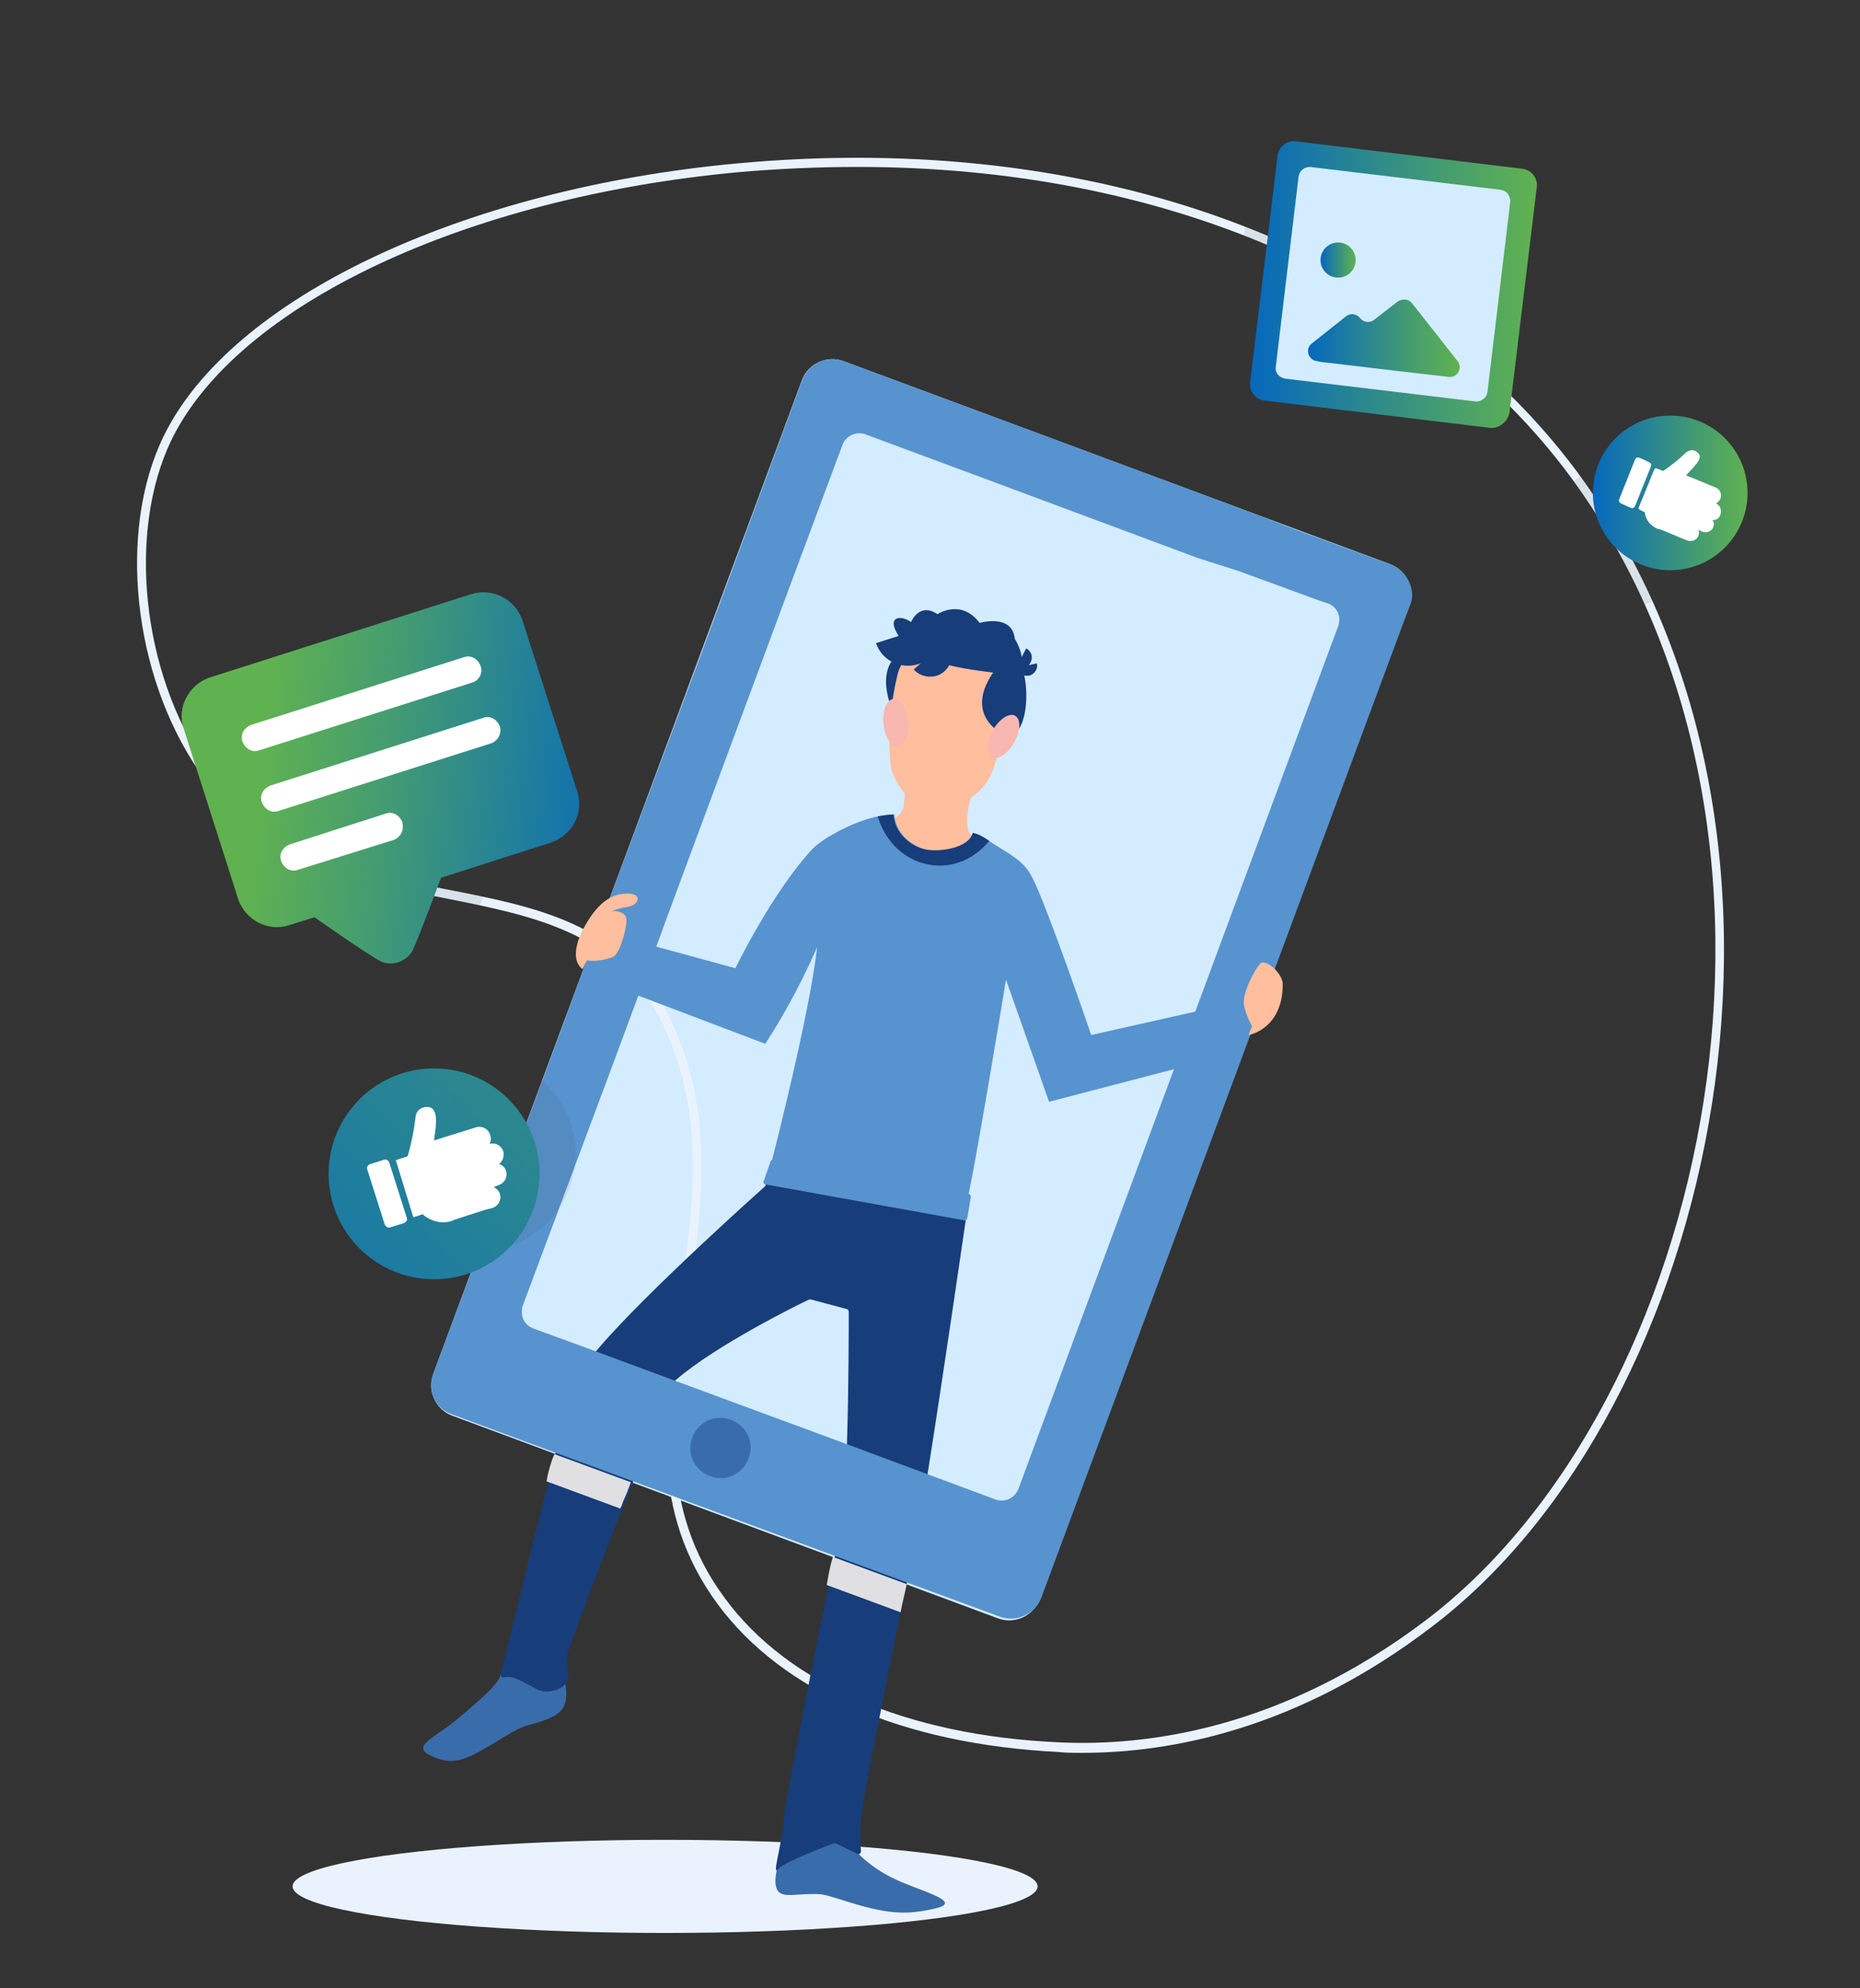 <?xml version="1.0" encoding="utf-8"?>
<!-- Generator: Adobe Illustrator 21.0.0, SVG Export Plug-In . SVG Version: 6.00 Build 0)  -->
<svg version="1.1" id="Layer_1" xmlns="http://www.w3.org/2000/svg" xmlns:xlink="http://www.w3.org/1999/xlink" x="0px" y="0px"
	 viewBox="0 0 211.7 226.3" style="enable-background:new 0 0 211.7 226.3;" xml:space="preserve">
<rect x="0" y="0" width="211.7" height="226.3" fill="#333333" stroke="none"/>
<style type="text/css">
	.st0{fill:#EAF3FD;}
	.st1{fill:#D4ECFF;}
	.st2{display:none;opacity:9.000000e-02;fill:#AAAAE8;}
	.st3{fill:#173D7A;}
	.st4{fill:#FFBE9D;}
	.st5{fill:#F8B7B0;}
	.st6{fill:#77D2FF;}
	.st7{fill:#5793CE;}
	.st8{fill:#396CAA;}
	.st9{fill:#E0E0E2;}
	.st10{opacity:0.1;fill:#3F3F3F;}
	.st11{fill:url(#SVGID_1_);}
	.st12{fill:url(#SVGID_2_);}
	.st13{fill:url(#SVGID_3_);}
	.st14{fill:url(#SVGID_4_);}
	.st15{fill:#FFFFFF;}
	.st16{fill:url(#SVGID_5_);}
	.st17{fill:url(#SVGID_6_);}
</style>
<g>
	<ellipse class="st0" cx="75.7" cy="214.7" rx="42.4" ry="5.3"/>
	<g>
		<path class="st1" d="M158.2,64.2L96,41.1c-1.9-0.7-4,0.3-4.7,2.1l-42,113.2c-0.7,1.9,0.3,4,2.1,4.7l62.2,23.1
			c1.9,0.7,4-0.3,4.7-2.1l42-113.2C161.1,67,160.1,64.9,158.2,64.2z"/>
	</g>
	<path class="st0" d="M123.2,199.5c-1,0-1.9,0-2.8-0.1c-17.6-0.9-31.3-6.8-38.7-16.8c-7.9-10.7-6.2-22.1-4.4-34.2
		c1.6-10.7,3.3-21.8-2.3-32.7c-5-9.7-14.5-11.5-24.5-13.5c-10.3-2-20.9-4.1-27.9-14.5c-7.5-11-9.2-27.3-4-38
		C26.2,34,52.5,21.5,83.9,18.6c40.8-3.8,76.5,9.4,95.6,35.1c30.3,41.1,16.2,106.7-16.6,131.5l0,0l-0.3-0.4l0.3,0.4
		C147.7,196.8,133.3,199.5,123.2,199.5z M97.6,19c-4.4,0-9,0.2-13.6,0.6c-31.1,2.9-57,15.1-64.5,30.5c-5,10.4-3.4,26.3,3.9,37
		c6.8,10.1,17.2,12.1,27.3,14.1c10.3,2,20,3.9,25.2,14c5.7,11.2,4,22.4,2.4,33.3c-1.8,11.8-3.5,23,4.2,33.4
		c7.2,9.8,20.7,15.6,37.9,16.4c10.1,0.5,25.5-1.5,41.9-13.9l0.3,0.4l-0.3-0.4c32.4-24.6,46.4-89.5,16.4-130.2
		C162,31.7,132.3,19,97.6,19z"/>
	<path class="st2" d="M120.9,122.2c-1.6,0-3.2,0-4.8-0.1C92,120.7,72.3,110,63.4,93.3c-14.2-26.6-0.3-63.7,21.1-75.4
		c10.8-5.9,20.1-5.8,26.1-4.6c10.2,2,17.7,6.7,21.1,13.2c3.7,6.9,1.7,13.4-0.4,20.3c-1.9,6.1-3.8,12.5-1.5,19.4
		c2.1,6.1,7.5,8,13.2,10c5.8,2.1,11.8,4.2,15.1,10.9c3.4,7.1,3,16.7-1,22.5C151.7,117.3,137.5,122.2,120.9,122.2z M103.8,13.2
		c-5.3,0-11.9,1.2-19.1,5.2l0,0C63.6,29.9,49.8,66.7,63.8,93.1c8.8,16.5,28.4,27.2,52.4,28.5c18.5,1,34.7-3.9,40.4-12.3
		c3.9-5.6,4.2-15.1,0.9-22c-3.1-6.5-9-8.6-14.8-10.6c-5.8-2.1-11.3-4-13.5-10.4c-2.4-7-0.4-13.4,1.5-19.7c2.1-6.8,4-13.2,0.4-19.9
		c-3.4-6.3-10.8-10.9-20.8-12.9C108.5,13.4,106.3,13.2,103.8,13.2z M84.6,18.1L84.6,18.1L84.6,18.1z"/>
	<g>
		<path class="st3" d="M103.8,81.9c2-1.7,3.7-10.1-0.7-8c-4.4,2.1-1,8.1-1,8.1L103.8,81.9z"/>
		<path class="st4" d="M105,100.1c4,1,6.8-0.9,7.8-1.8c0.9-0.9-1.5-2.3-2.4-3.4c-0.3-0.5-0.4-1.2-0.3-2.1c0.1-1.2,0.6-2.8,1.2-4.5
			l-8-2.5c0,0-0.2,4.1-0.4,5.7c0,0.3-0.1,0.5-0.2,0.7c-0.4,0.9-1.4,1.2-3.2,2.3C97.5,95.6,101,99.1,105,100.1z"/>
		<path class="st4" d="M102.9,91.4c0,0.1,0,0.2-0.1,0.3c0.8,1,1.8,1.7,2.6,1.8c1.3,0.2,3-0.3,4.8-1.5c0.2-1.1,0.6-2.4,1.1-3.8
			l-8-2.5C103.3,85.7,103.1,89.9,102.9,91.4z"/>
		<path class="st4" d="M114.2,83.3c-0.9,3.9-1.4,5.8-3.3,7.2c-1.9,1.4-3.8,1.9-5.2,1.8c-1.8-0.2-4.1-3.4-4.3-5.1
			c-0.3-1.8-0.3-6.3,0.8-10.6c0.6-2.2,3.6-4.5,6.4-4.1C111.2,72.8,116.3,73.8,114.2,83.3z"/>
		
			<ellipse transform="matrix(0.996 -9.418936e-02 9.418936e-02 0.996 -7.287 9.965)" class="st5" cx="101.9" cy="82.2" rx="1.4" ry="2.7"/>
		<path class="st7" d="M137.8,120.6l-18.4,4.8l-4.9-13.9c0,0-3.8,23.2-4.6,25.9c-0.7,2.6-1.4,2.8-2.5,2.6L89,136.8
			c-1.3-0.2-1.9-1.7-1.3-4.1c0.5-1.9,4.5-17.6,5.3-24.9c0,0-2.3,5.5-5.9,11l-17.4-6.6l1.9-5.3l12.1,3.3c0,0,4.1-8.5,8.7-13.5
			c1.4-1.5,5.3-3.4,7.6-3.8c0.7-0.1,1.3-0.2,1.8-0.2c0.1,2.2,2.1,3.7,3.7,4c1.6,0.3,4.9-0.2,5.3-1.9c0.6,0.2,1.2,0.6,1.9,1
			c2.3,1.5,3.8,2.1,4.8,4.1c1.7,3.3,6.7,17.9,6.7,17.9l13.8-3.1L137.8,120.6z"/>
		<g>
			<path class="st8" d="M96.5,209.5c0.4,0.8,2.2,2.8,5,4.2c2.7,1.4,8.4,2.7,5,3.5c-3.4,0.8-5.6,0.7-10.8-1c-2.1-0.6-1.9-0.7-4.2-0.6
				c-2.3,0.1-4,0.7-2.9-3.7C89.7,207.4,95.4,206.8,96.5,209.5z"/>
			<path class="st8" d="M56.9,190.8c-0.2,0.9-2.5,2.9-4.9,4.9s-5.1,3-3.2,4c3.2,1.7,4.8,0.2,9.4-2.5c2-1.1,1.9-0.7,4-1.5
				c1.5-0.6,2.7-1.3,2.1-4.3C63.3,186.9,57.5,188,56.9,190.8z"/>
			<path class="st3" d="M109.9,139c0,0-2.6,17.9-4.3,28.6c-0.2,1.2-0.4,2.3-0.5,3.3c-0.2,1.4-0.4,2.5-0.6,3.2
				c-0.3,1.2-0.7,3.4-1.3,6.2c-0.2,1-0.4,2.1-0.7,3.2c-1.9,9.3-4.4,21.9-4.5,23.5c-0.1,1.6-0.1,2.9,0,3.7c0,0.2-0.2,0.4-0.4,0.3
				l-2.5-1.2c-0.1,0-0.2,0-0.2,0c-0.8,0.3-5.6,2.1-6.3,2.9c-0.8,0.9,0.3-2.2,0.6-5.5c0.2-2.5,3.2-17.4,5.1-26.7
				c0.2-1.2,0.5-2.3,0.7-3.2c0.4-1.9,0.7-3.3,0.8-4c0.2-1,0.3-3.1,0.5-5.6c0.1-1.1,0.1-2.2,0.1-3.4c0.2-6.3,0.2-13.6,0.2-15
				c0-0.1-0.1-0.3-0.2-0.3l-4.1-1.1c-0.1,0-0.1,0-0.2,0c-1.1,0.5-10.6,5.2-15.1,9.1c-1.1,0.9-1.9,1.9-2.3,2.7
				c-0.1,0.1-0.1,0.2-0.1,0.3c-0.9,3.7-1.8,6.6-2.6,8.8c-0.3,0.8-0.5,1.5-0.8,2c-0.1,0.3-0.3,0.6-0.4,1c-1.7,4.1-5.4,14.1-6.1,16
				c-0.4,1.2,0,2.1,0,3c0,1.4-2.3,2.1-3.5,1.5c-0.9-0.4-2.7-1.7-3.8-1.4c-0.2,0.1-0.5-0.1-0.4-0.4c0.7-2.8,3.2-13.1,5.4-21.8
				c0.3-1.1,0.6-2.2,0.8-3.2c1.2-4.3,2.2-7.8,2.8-9.1c0.3-0.7,1-1.6,2-2.8c5.5-6.5,19.1-18.6,19.1-18.6s0.5-1.5,1.3-1.4
				c1.8,0.3,1.9,0.6,11,2.4C109,137.9,110.2,136.9,109.9,139z"/>
		</g>
		<path class="st3" d="M113.5,76.6c-5.4-0.6-9.2-1.5-11-3.9c-1.8-2.5-0.1-2.8,1.2-1.9c0,0,0.9-2.3,3-0.9c0,0,2.7-1.8,4.8,1
			c0,0,3.7-1.1,4,1.8C115.5,72.7,118.3,77.2,113.5,76.6z"/>
		<path class="st3" d="M116,75.4c1.5,2.1,1.1,10.7-2.7,7.6c-3.7-3.1,0.5-7.4,0.5-7.4L116,75.4z"/>
		
			<ellipse transform="matrix(0.491 -0.871 0.871 0.491 -14.761 142.187)" class="st5" cx="114.2" cy="83.7" rx="2.7" ry="1.4"/>
		<path class="st7" d="M109.8,138.9l-22.7-4.1c-0.2,0-0.2-0.2-0.2-0.3l0.8-2.3c0-0.1,0.2-0.2,0.3-0.2l22.3,3.9
			c0.1,0,0.2,0.2,0.2,0.3l-0.4,2.4C110.1,138.8,109.9,138.9,109.8,138.9z"/>
		<path class="st3" d="M112.6,95.7c-1.7,2.1-4.3,3.2-6.9,2.7c-2.8-0.5-5-2.7-5.8-5.5c0.7-0.1,1.3-0.2,1.8-0.2c0.1,2.2,2.1,3.7,3.7,4
			c1.6,0.3,4.9-0.2,5.3-1.9C111.4,94.9,112,95.3,112.6,95.7z"/>
		<path class="st3" d="M117.3,75.4c0.3-0.6,0.1-1.3-0.5-1.6l-1.1,2.1C116.3,76.2,117,76,117.3,75.4z"/>
		<path class="st3" d="M104.5,75.6c2-0.6,3.1-2.8,2.4-4.7l-7.2,2.3C100.4,75.2,102.5,76.2,104.5,75.6z"/>
		<path class="st3" d="M107.5,76.4c1-0.9,1.1-2.5,0.2-3.5l-3.7,3.3C104.9,77.2,106.5,77.3,107.5,76.4z"/>
		<path class="st3" d="M117.1,76.9c0.6-0.1,1.1-0.8,0.9-1.4l-2.3,0.5C115.8,76.6,116.5,77,117.1,76.9z"/>
	</g>
	<path class="st7" d="M158.2,64.2l-1.4-0.5l-9-3.3l-4.7-1.8l-25.5-9.5L96,41.1c-1.9-0.7-4,0.3-4.7,2.2L79.7,74.7L66.5,110l-2.4,6.6
		v0l-4.6,12.4l-10.2,27.4c-0.1,0.3-0.2,0.7-0.2,1c-0.1,1.6,0.8,3.1,2.4,3.6l11.6,4.3l8.7,3.2l23,8.5l8.4,3.1l10.6,3.9
		c1.9,0.7,4-0.3,4.7-2.1l41.3-111.2l0.8-2.1C161.1,67,160.1,64.9,158.2,64.2z M152.3,71.3l-0.9,2.4l-35.5,95.8
		c-0.4,1-1.5,1.5-2.5,1.2l-7.8-2.9l-9.4-3.5l-19.5-7.2l-8.9-3.3l-7.1-2.6c-0.8-0.3-1.3-1-1.3-1.8c0-0.3,0-0.5,0.1-0.8l9.6-25.7v0
		l4.6-12.4v0l2.4-6.6l13.1-35.3l6.7-18c0.4-1,1.5-1.5,2.5-1.2l12.4,4.6l25.5,9.5L141,65l9,3.3l1.2,0.4
		C152.2,69.1,152.7,70.2,152.3,71.3z"/>
	<g>
		<path class="st9" d="M94.1,180.4l8.4,3.1c0.2-1.1,0.5-2.2,0.7-3.2l-8.4-3.1C94.5,178.1,94.3,179.2,94.1,180.4z"/>
		<path class="st9" d="M62.2,168.6l8.4,3.1c0.2-0.4,0.3-0.8,0.4-1c0.3-0.6,0.5-1.2,0.8-2l-8.7-3.2C62.7,166.4,62.4,167.5,62.2,168.6
			z"/>
	</g>
	<g>
		<path class="st8" d="M80.8,168L80.8,168c-1.8-0.7-2.7-2.6-2-4.4l0,0c0.7-1.8,2.6-2.7,4.4-2l0,0c1.8,0.7,2.7,2.6,2,4.4l0,0
			C84.5,167.8,82.6,168.7,80.8,168z"/>
	</g>
	<path class="st4" d="M66.8,109.3c0.9,0.2,2.3-0.1,3-0.4c0.7-0.4,1.3-2.4,1.5-3.9c0.2-1.5-1.7-1.3-1.7-1.3s0.7-0.3,1.9-0.5
		c1.2-0.2,1.7-1.5-0.1-1.5c-1.7,0-3.4,0.9-5.1,4.2c0,0-1.7,3.1,0,4.4L66.8,109.3z"/>
	<path class="st4" d="M146,112c0-1.2-2-3-2.6-2.3c-0.6,0.7-2.1,3.4-1.8,4.8c0.3,1.3,0.9,2.3,0.9,2.3l-0.4,1
		C142.2,117.8,146,117.1,146,112z"/>
	<g>
		<path class="st10" d="M167.9,24.6l-23.8-2.9c-1-0.1-1.9,0.6-2.1,1.6l-2.9,23.8c-0.1,1,0.6,1.9,1.6,2.1l23.8,2.9
			c1,0.1,1.9-0.6,2.1-1.6l2.9-23.8C169.7,25.7,168.9,24.7,167.9,24.6z"/>
		<path class="st10" d="M63.9,74.6c-0.7-2.3-3.2-3.5-5.4-2.8l-27.8,8.8c-2.3,0.7-3.5,3.2-2.8,5.4l5.7,18.1c0.7,2.3,3.2,3.5,5.4,2.8
			l2.7-0.9c0,0,5.1,3.5,6.8,4.6c1.3,0.8,3,0.2,3.6-1.1c0.8-1.9,3-7.7,3-7.7l11.7-3.7c2.3-0.7,3.5-3.2,2.8-5.4L63.9,74.6z"/>
		
			<ellipse transform="matrix(0.377 -0.926 0.926 0.377 58.042 208.794)" class="st10" cx="184.3" cy="61.2" rx="8.2" ry="8.2"/>
		
			<ellipse transform="matrix(0.955 -0.298 0.298 0.955 -36.678 22.178)" class="st10" cx="54.4" cy="131.3" rx="11.1" ry="11.1"/>
	</g>
	<g>
		<linearGradient id="SVGID_1_" gradientUnits="userSpaceOnUse" x1="142.216" y1="32.369" x2="174.85" y2="32.369">
			<stop  offset="0" style="stop-color:#0568BD"/>
			<stop  offset="0.667" style="stop-color:#449C71"/>
			<stop  offset="1" style="stop-color:#60B250"/>
		</linearGradient>
		<path class="st11" d="M169.6,48.7L144,45.6c-1.1-0.1-1.9-1.1-1.7-2.2l3.1-25.6c0.1-1.1,1.1-1.9,2.2-1.7l25.6,3.1
			c1.1,0.1,1.9,1.1,1.7,2.2l-3.1,25.6C171.6,48,170.6,48.8,169.6,48.7z"/>
		<path class="st1" d="M145.2,41.8l2.6-21.7c0.1-0.7,0.7-1.1,1.3-1.1l21.7,2.6c0.7,0.1,1.1,0.7,1.1,1.3l-2.6,21.7
			c-0.1,0.7-0.7,1.1-1.3,1.1l-21.7-2.6C145.6,43,145.1,42.4,145.2,41.8z"/>
		<linearGradient id="SVGID_2_" gradientUnits="userSpaceOnUse" x1="148.899" y1="38.526" x2="166.12" y2="38.526">
			<stop  offset="0" style="stop-color:#0568BD"/>
			<stop  offset="0.667" style="stop-color:#449C71"/>
			<stop  offset="1" style="stop-color:#60B250"/>
		</linearGradient>
		<path class="st12" d="M159.1,34.3l-2.7,2.1c-0.5,0.4-1.2,0.3-1.6-0.2l0,0c-0.4-0.5-1.1-0.6-1.6-0.2l-3.9,3.1
			c-0.8,0.6-0.4,1.9,0.6,2l0.5,0.1l9.3,1.1l5.2,0.6c1,0.1,1.6-1,1-1.8l-5.2-6.6C160.3,34,159.6,34,159.1,34.3z"/>
		<linearGradient id="SVGID_3_" gradientUnits="userSpaceOnUse" x1="150.362" y1="29.628" x2="154.335" y2="29.628">
			<stop  offset="0" style="stop-color:#0568BD"/>
			<stop  offset="0.667" style="stop-color:#449C71"/>
			<stop  offset="1" style="stop-color:#60B250"/>
		</linearGradient>
		<circle class="st13" cx="152.3" cy="29.6" r="2"/>
	</g>
	<g>
		<linearGradient id="SVGID_4_" gradientUnits="userSpaceOnUse" x1="72.241" y1="91.032" x2="29.575" y2="86.366">
			<stop  offset="0" style="stop-color:#0568BD"/>
			<stop  offset="0.667" style="stop-color:#449C71"/>
			<stop  offset="1" style="stop-color:#60B250"/>
		</linearGradient>
		<path class="st14" d="M53.7,67.6l-29.8,9.5c-2.4,0.8-3.8,3.4-3,5.8l6.2,19.4c0.8,2.4,3.4,3.8,5.8,3l2.9-0.9c0,0,5.4,3.8,7.3,4.9
			c1.4,0.8,3.2,0.2,3.9-1.2c0.9-2,3.2-8.2,3.2-8.2l12.5-4c2.4-0.8,3.8-3.4,3-5.8l-6.2-19.4C58.7,68.2,56.1,66.9,53.7,67.6z"/>
		<path class="st15" d="M53.7,77.7l-24.2,7.7c-0.8,0.3-1.6-0.2-1.9-1c-0.3-0.8,0.2-1.6,1-1.9l24.2-7.7c0.8-0.3,1.6,0.2,1.9,1
			C55,76.6,54.5,77.5,53.7,77.7z"/>
		<path class="st15" d="M55.9,84.6l-24.2,7.7c-0.8,0.3-1.6-0.2-1.9-1c-0.3-0.8,0.2-1.6,1-1.9L55,81.7c0.8-0.3,1.6,0.2,1.9,1
			C57.1,83.5,56.7,84.3,55.9,84.6z"/>
		<path class="st15" d="M44.8,95.6L33.9,99c-0.8,0.3-1.6-0.2-1.9-1c-0.3-0.8,0.2-1.6,1-1.9l10.9-3.5c0.8-0.3,1.6,0.2,1.9,1
			C46,94.5,45.6,95.3,44.8,95.6z"/>
	</g>
	<g>
		<linearGradient id="SVGID_5_" gradientUnits="userSpaceOnUse" x1="181.333" y1="56.106" x2="198.935" y2="56.106">
			<stop  offset="0" style="stop-color:#0568BD"/>
			<stop  offset="0.667" style="stop-color:#449C71"/>
			<stop  offset="1" style="stop-color:#60B250"/>
		</linearGradient>
		<circle class="st16" cx="190.1" cy="56.1" r="8.8"/>
		<g>
			<path class="st15" d="M193.3,51.6c-0.3-0.4-0.9-0.5-1.4-0.1c0,0-1.1,1.1-2.6,2.1l-0.8-0.3c-0.1,0-0.1,0-0.2,0.1l-1.8,4.4
				c0,0.1,0,0.1,0.1,0.2l0.6,0.3c0.1,0.9,0.7,1.6,1.5,1.9l0.4,0.1l2.4,1l0.5,0.2c0.5,0.2,1.1,0,1.3-0.5c0.1-0.3,0.1-0.5,0-0.7
				l0.4,0.2c0.5,0.2,1.1,0,1.3-0.5c0.1-0.3,0.1-0.6-0.1-0.8c0.4,0,0.8-0.2,0.9-0.6c0.2-0.5,0-1.1-0.5-1.3l0,0
				c0.2-0.1,0.4-0.3,0.5-0.5c0.2-0.5,0-1.1-0.5-1.3l-3.4-1.4C192.7,53.2,193.9,52.2,193.3,51.6z"/>
			<path class="st15" d="M184.5,57.3l1.1,0.5c0.2,0.1,0.4,0,0.5-0.2l1.8-4.5c0.1-0.2,0-0.4-0.2-0.5l-1.1-0.5c-0.2-0.1-0.4,0-0.5,0.2
				l-1.8,4.5C184.2,57,184.3,57.2,184.5,57.3z"/>
		</g>
	</g>
	<g>
		<linearGradient id="SVGID_6_" gradientUnits="userSpaceOnUse" x1="17.862" y1="165.946" x2="113.862" y2="67.279">
			<stop  offset="0" style="stop-color:#0568BD"/>
			<stop  offset="0.667" style="stop-color:#449C71"/>
			<stop  offset="1" style="stop-color:#60B250"/>
		</linearGradient>
		<circle class="st17" cx="49.4" cy="133.6" r="12"/>
		<g>
			<path class="st15" d="M48.8,126c-0.7-0.1-1.4,0.3-1.5,1.1c0,0-0.2,2.1-0.9,4.5l-1.2,0.4c-0.1,0-0.2,0.1-0.1,0.2l1.9,6.2
				c0,0.1,0.1,0.2,0.2,0.1l0.9-0.3c0.9,0.8,2.1,1.1,3.2,0.8l0.5-0.2l3.4-1.1l0.8-0.2c0.7-0.2,1.1-0.9,0.9-1.6
				c-0.1-0.4-0.4-0.6-0.7-0.8l0.5-0.2c0.7-0.2,1.1-0.9,0.9-1.6c-0.1-0.4-0.4-0.7-0.8-0.8c0.4-0.3,0.6-0.9,0.5-1.4
				c-0.2-0.7-0.9-1.1-1.6-0.9l0,0c0.2-0.3,0.2-0.7,0.1-1c-0.2-0.7-0.9-1.1-1.6-0.9l-4.8,1.5C49.6,128.3,50,126.2,48.8,126z"/>
			<path class="st15" d="M44.4,139.7l1.6-0.5c0.2-0.1,0.4-0.3,0.3-0.6l-2-6.3c-0.1-0.2-0.3-0.4-0.6-0.3l-1.6,0.5
				c-0.2,0.1-0.4,0.3-0.3,0.6l2,6.3C43.9,139.6,44.2,139.8,44.4,139.7z"/>
		</g>
	</g>
</g>
</svg>
